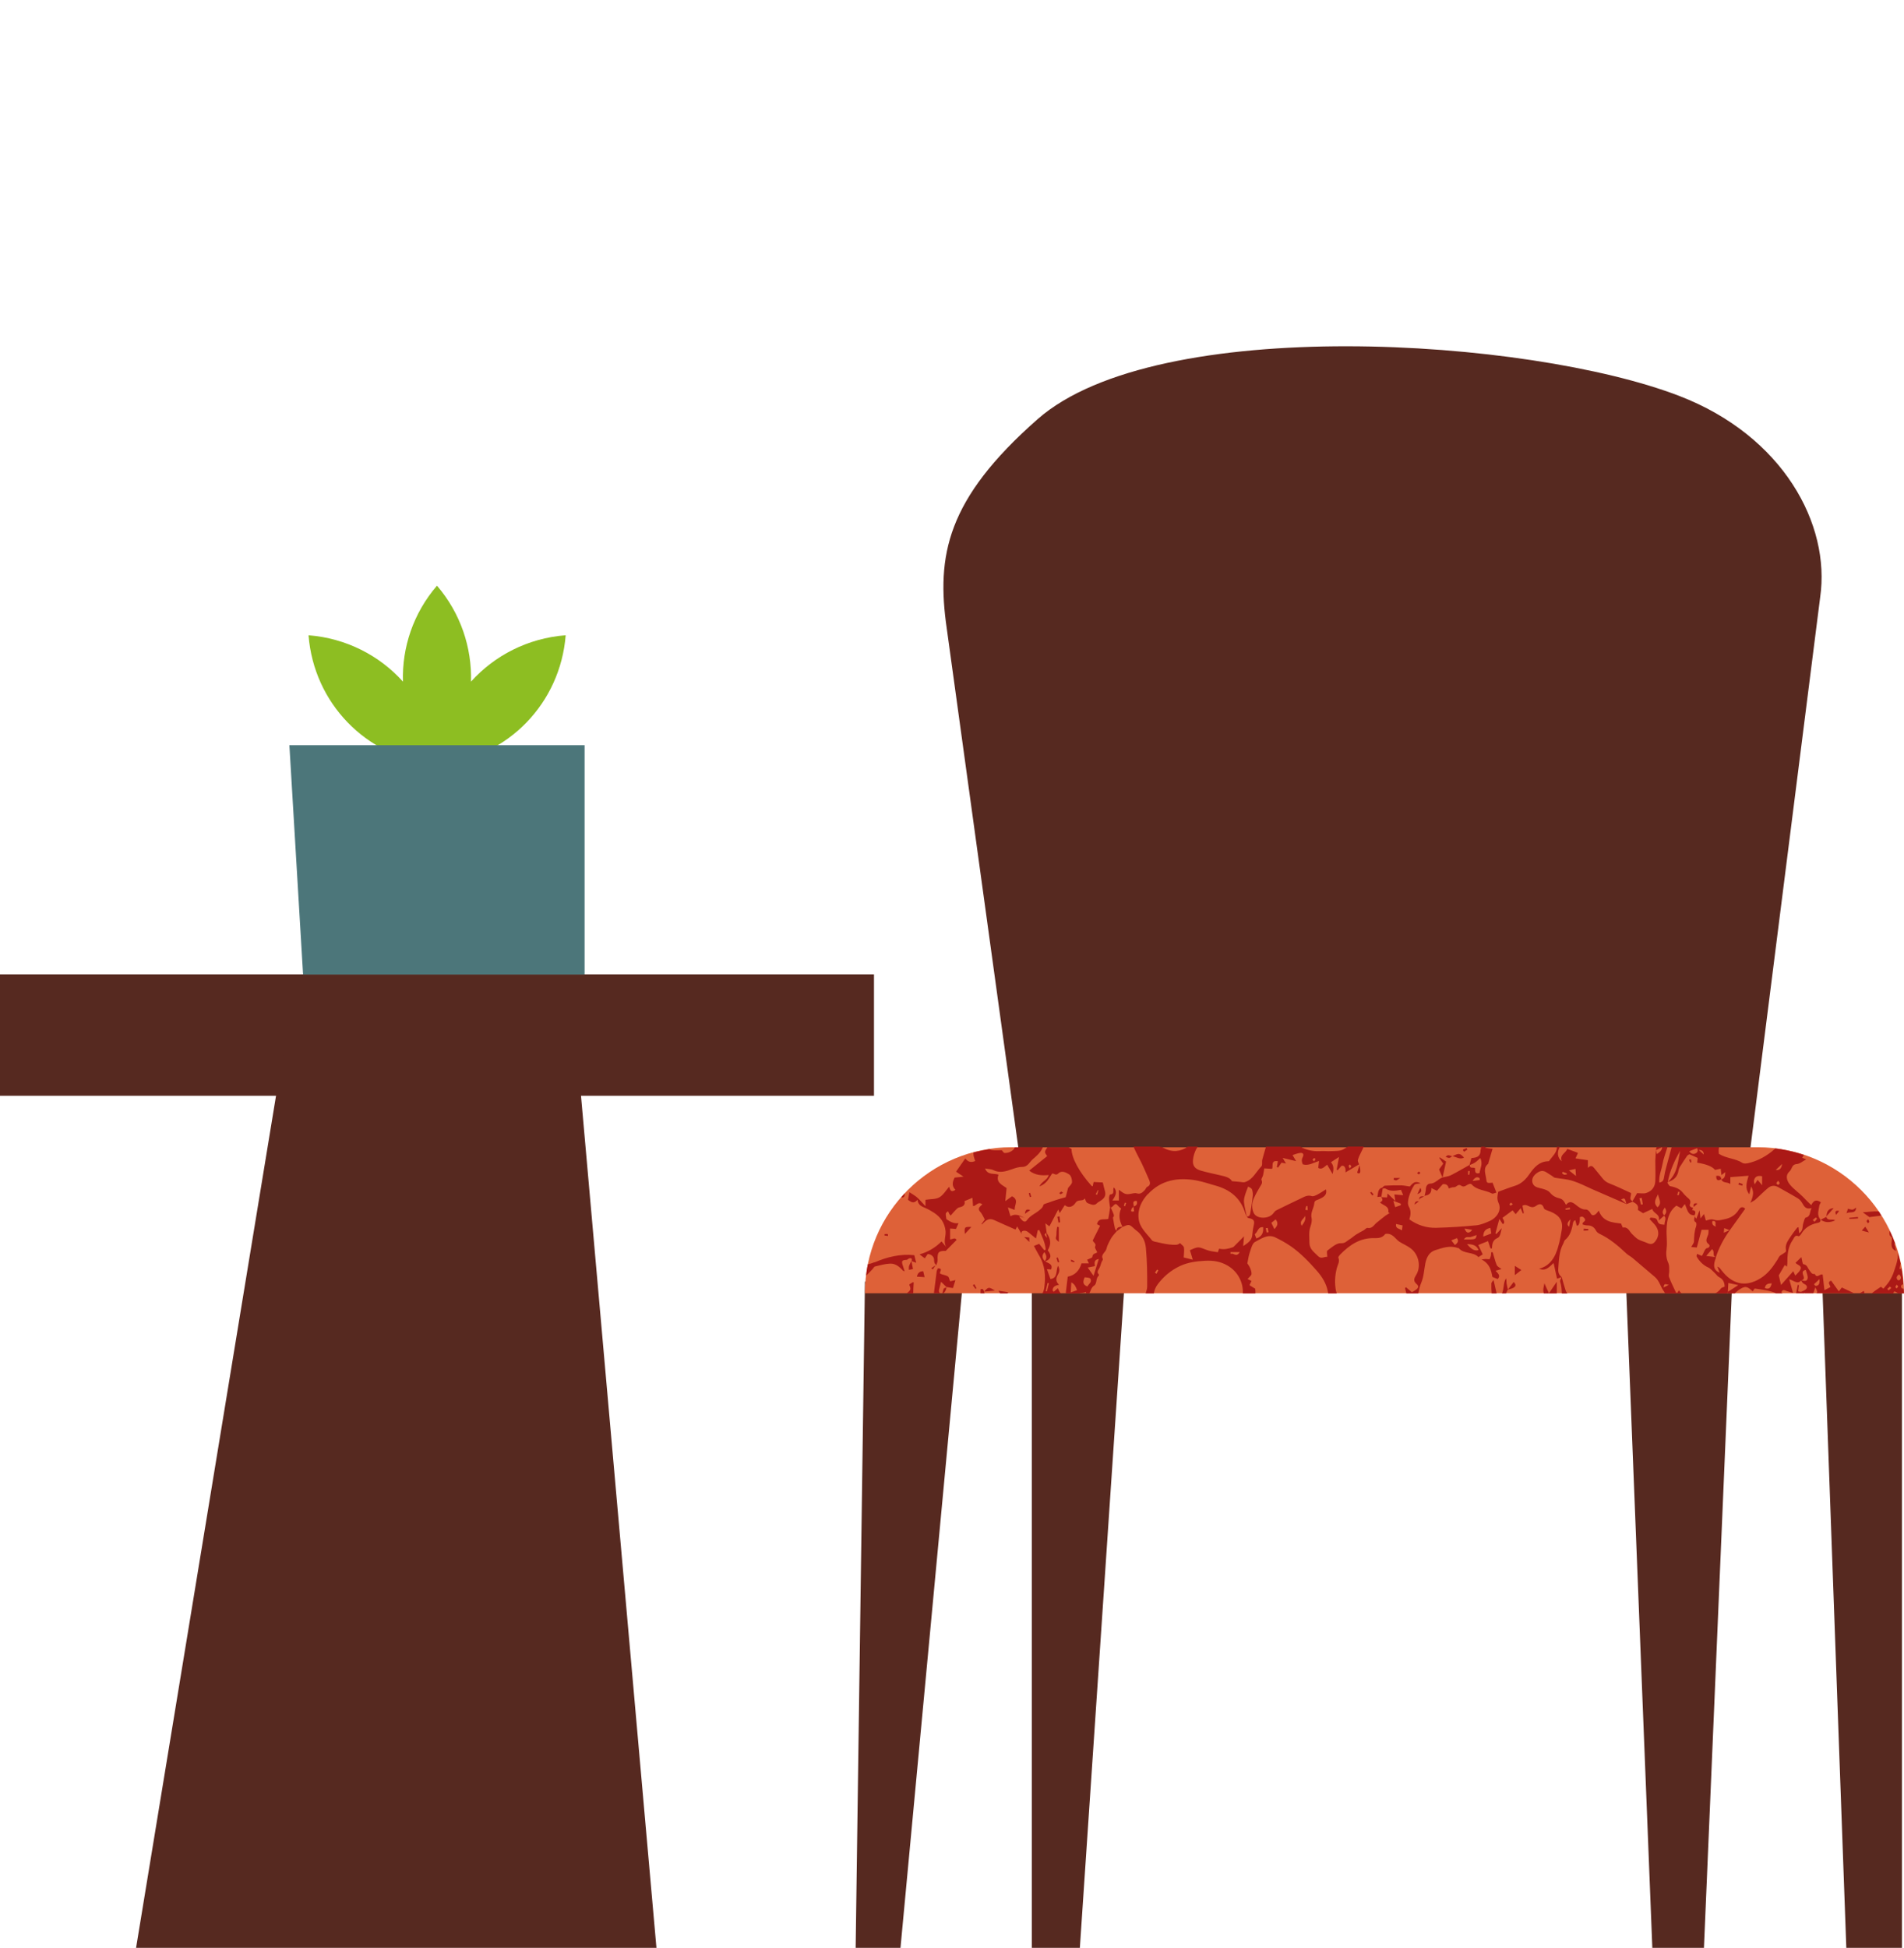 <?xml version="1.0" encoding="UTF-8"?>
<svg xmlns="http://www.w3.org/2000/svg" width="88" height="90" viewBox="0 0 88 90" fill="none">
  <g clip-path="url(#clip0_1324_116854)">
    <path d="M26.134 29.352C24.397 29.489 22.858 30.284 21.769 31.495C21.813 29.922 21.291 28.338 20.197 27.061C19.097 28.338 18.575 29.922 18.625 31.495C17.536 30.284 15.997 29.489 14.26 29.352C14.507 32.487 16.909 34.965 20.026 35.315C20.087 35.386 20.136 35.463 20.202 35.535C20.263 35.463 20.318 35.386 20.378 35.315C23.49 34.97 25.897 32.487 26.145 29.352H26.134Z" fill="#8DBE22"></path>
    <path d="M40.394 45.022H0V50.63H40.394V45.022Z" fill="#562920"></path>
    <path d="M30.34 90H6.289L13.287 47.407H26.568L30.34 90Z" fill="#562920"></path>
    <path d="M84.125 27.598L80.881 53.206H47.09L43.758 29.04C43.269 25.674 43.753 23.065 47.953 19.371C53.489 14.498 70.662 15.611 77.621 18.297C82.41 20.144 84.614 24.227 84.125 27.598Z" fill="#562920"></path>
    <path d="M41.619 90H39.547L39.976 59.218H44.505L41.619 90Z" fill="#562920"></path>
    <path d="M49.909 90H47.688V59.218H51.982L49.909 90Z" fill="#562920"></path>
    <path d="M78.754 90H76.368L75.147 59.218H80.062L78.754 90Z" fill="#562920"></path>
    <path d="M87.906 90H85.334L84.218 59.218H87.906V90Z" fill="#562920"></path>
    <path d="M46.743 53.008H81.233C84.971 53.008 88 56.034 88 59.755H39.976C39.976 56.028 43.01 53.008 46.743 53.008Z" fill="#DE6138"></path>
    <path d="M27.019 45.028H14.007L13.375 34.433H27.019V45.028Z" fill="#4C767A"></path>
    <path d="M48.194 53.008H46.908C46.908 53.008 46.897 53.019 46.897 53.03C46.842 53.162 46.627 53.288 46.424 53.271C46.386 53.271 46.353 53.2 46.303 53.145C46.182 53.145 46.012 53.167 45.852 53.14C45.808 53.134 45.764 53.118 45.72 53.101C45.468 53.14 45.226 53.189 44.984 53.255C44.984 53.293 44.995 53.332 44.995 53.37C45.006 53.463 45.044 53.551 45.072 53.644C44.868 53.732 44.736 53.682 44.615 53.523C44.456 53.754 44.324 53.94 44.187 54.137C44.291 54.203 44.379 54.269 44.533 54.367C44.363 54.384 44.247 54.4 44.121 54.411C44.027 54.598 43.972 54.789 44.159 54.976C43.939 55.124 43.912 54.965 43.868 54.833C43.719 55.003 43.599 55.217 43.417 55.321C43.247 55.42 43.005 55.398 42.774 55.436V55.732C42.626 55.579 42.521 55.447 42.4 55.338C42.296 55.245 42.164 55.173 42.032 55.086C42.015 55.179 41.993 55.299 41.966 55.436C42.098 55.529 42.224 55.645 42.406 55.436C42.433 55.683 42.598 55.743 42.768 55.815C42.906 55.875 43.032 55.946 43.159 56.028C43.472 56.231 43.664 56.5 43.703 56.883C43.725 57.124 43.587 57.371 43.73 57.612C43.659 57.53 43.593 57.448 43.516 57.36C43.23 57.649 42.891 57.848 42.499 57.958C42.593 58.029 42.664 58.084 42.741 58.139C42.796 58.056 42.84 57.996 42.873 57.947C43.005 57.93 43.164 58.051 43.17 58.188C43.17 58.292 43.181 58.38 43.269 58.445C43.263 58.456 43.258 58.462 43.252 58.473C43.263 58.467 43.269 58.462 43.28 58.456V58.445C43.296 58.374 43.34 58.297 43.335 58.226C43.318 57.853 43.379 57.788 43.709 57.799C43.884 57.623 44.038 57.464 44.209 57.294C44.148 57.152 44.011 57.267 43.912 57.267V56.763C43.978 56.763 44.071 56.774 44.181 56.785C44.214 56.713 44.247 56.631 44.302 56.516C44.071 56.544 43.912 56.445 43.741 56.33C43.73 56.253 43.708 56.16 43.714 56.072C43.714 56.034 43.78 56.001 43.818 55.968C43.84 56.012 43.857 56.05 43.879 56.094C43.89 56.111 43.906 56.127 43.939 56.165C44 56.099 44.049 56.028 44.11 55.968C44.181 55.902 44.247 55.803 44.335 55.787C44.528 55.749 44.621 55.661 44.577 55.497C44.714 55.442 44.819 55.398 44.945 55.343C44.951 55.464 44.962 55.595 44.973 55.727C45.121 55.727 45.198 55.491 45.402 55.645C45.314 55.743 45.149 55.825 45.303 55.99C45.391 56.083 45.44 56.209 45.517 56.346C45.473 56.401 45.418 56.483 45.363 56.56C45.363 56.56 45.374 56.571 45.38 56.576C45.424 56.532 45.473 56.489 45.517 56.445C45.649 56.324 45.786 56.297 45.951 56.374C46.27 56.522 46.594 56.659 46.935 56.812C46.957 56.774 46.985 56.724 47.012 56.664C47.089 56.796 47.161 56.916 47.232 57.042C47.183 56.949 47.216 56.883 47.309 56.867C47.364 56.856 47.441 56.872 47.485 56.905C47.617 56.998 47.732 57.108 47.881 57.223C47.914 57.07 47.936 56.96 47.963 56.845L48.035 56.834C48.156 57.13 48.31 57.41 48.332 57.738C48.31 57.749 48.288 57.755 48.266 57.766C48.183 57.667 48.106 57.563 48.029 57.47C47.958 57.497 47.875 57.535 47.787 57.568C47.864 57.706 47.93 57.848 48.013 57.985C48.304 58.456 48.337 58.966 48.266 59.492C48.249 59.613 48.216 59.701 48.172 59.772H49.046C48.991 59.739 48.953 59.662 48.892 59.52C48.826 59.575 48.766 59.629 48.706 59.684C48.678 59.657 48.651 59.646 48.651 59.629C48.651 59.459 48.76 59.399 48.947 59.361C48.771 59.202 48.81 59.037 48.898 58.889C48.969 58.758 48.991 58.643 48.898 58.484C48.793 58.714 48.898 59.054 48.551 59.098C48.491 58.933 48.442 58.802 48.387 58.643C48.458 58.643 48.513 58.654 48.579 58.654C48.678 58.391 48.442 58.374 48.31 58.281C48.579 58.182 48.623 58.012 48.425 57.771C48.59 57.497 48.574 57.256 48.376 56.971C48.359 56.845 48.343 56.719 48.315 56.522C48.425 56.604 48.469 56.637 48.502 56.664C48.634 56.412 48.766 56.165 48.909 55.886C48.931 55.935 48.947 55.973 48.98 56.05C49.063 55.924 49.129 55.809 49.211 55.683C49.409 55.847 49.602 55.743 49.711 55.573C49.832 55.387 50.041 55.535 50.14 55.37C50.212 55.579 50.212 55.573 50.399 55.639C50.514 55.683 50.613 55.688 50.706 55.59C50.756 55.535 50.838 55.508 50.899 55.458C51.086 55.327 51.124 55.201 51.053 54.976C51.02 54.872 51.003 54.762 50.97 54.636C50.838 54.631 50.696 54.62 50.547 54.614C50.531 54.685 50.514 54.746 50.503 54.812C50.481 54.8 50.454 54.8 50.443 54.784C49.887 54.165 49.525 53.507 49.525 53.09C49.47 53.057 49.42 53.03 49.393 53.014H48.398C48.398 53.014 48.398 53.019 48.398 53.025C48.271 53.227 48.266 53.222 48.398 53.419C48.134 53.633 47.87 53.847 47.568 54.088C47.842 54.302 48.139 54.324 48.469 54.291C48.42 54.521 48.161 54.57 48.04 54.817C48.376 54.696 48.475 54.45 48.623 54.23C48.706 54.187 48.788 54.346 48.914 54.219C49.063 54.066 49.272 54.17 49.415 54.263C49.503 54.318 49.552 54.494 49.547 54.614C49.547 54.707 49.431 54.8 49.365 54.888C49.327 55.047 49.283 55.212 49.255 55.316C49.063 55.37 48.942 55.403 48.821 55.442C48.7 55.48 48.579 55.524 48.458 55.568C48.376 55.601 48.238 55.623 48.227 55.672C48.2 55.782 48.139 55.831 48.057 55.902C47.864 56.072 47.611 56.16 47.458 56.385C47.375 56.505 47.238 56.439 47.1 56.193C47.21 56.226 47.287 56.248 47.364 56.275C47.15 56.176 46.935 56.045 46.705 56.198C46.666 56.072 46.627 55.952 46.584 55.787C46.705 55.831 46.787 55.864 46.897 55.902C46.875 55.683 47.111 55.442 46.776 55.272C46.688 55.332 46.6 55.398 46.463 55.497C46.485 55.266 46.507 55.075 46.523 54.894C46.298 54.735 46.017 54.631 46.149 54.274C45.929 54.198 45.654 54.313 45.528 53.989C45.676 54.017 45.808 54.011 45.913 54.066C46.21 54.209 46.479 54.126 46.759 54.028C46.913 53.973 47.084 53.913 47.243 53.918C47.496 53.918 47.578 53.704 47.716 53.578C47.897 53.419 48.095 53.255 48.194 53.019V53.008ZM48.409 59.284C48.409 59.284 48.436 59.284 48.48 59.284C48.447 59.421 48.42 59.542 48.387 59.668C48.37 59.668 48.348 59.662 48.332 59.657C48.359 59.531 48.387 59.41 48.414 59.289L48.409 59.284ZM50.739 54.992C50.739 54.992 50.756 54.992 50.767 54.998C50.745 55.064 50.728 55.129 50.706 55.201C50.684 55.195 50.663 55.19 50.641 55.184C50.673 55.118 50.706 55.058 50.739 54.992ZM48.288 58.27C48.189 58.155 48.123 58.034 48.271 57.853C48.376 58.007 48.398 58.133 48.288 58.27ZM48.354 56.965C48.365 57.031 48.376 57.097 48.392 57.196C48.26 57.042 48.255 57.037 48.354 56.965Z" fill="#AB1916"></path>
    <path d="M43.11 58.654C43.154 58.588 43.198 58.522 43.242 58.462C43.176 58.506 43.11 58.55 43.044 58.593C43.066 58.615 43.088 58.637 43.11 58.654Z" fill="#AB1916"></path>
    <path d="M40.422 58.319C40.312 58.363 40.207 58.396 40.108 58.418C40.075 58.588 40.048 58.763 40.031 58.939C40.136 58.846 40.235 58.736 40.334 58.632C40.372 58.593 40.4 58.522 40.444 58.517C40.674 58.462 40.9 58.396 41.136 58.385C41.389 58.374 41.581 58.533 41.741 58.719C41.746 58.725 41.763 58.719 41.812 58.736C41.774 58.615 41.735 58.517 41.708 58.418C41.664 58.254 41.702 58.221 41.906 58.21C41.944 58.21 41.977 58.155 42.021 58.144C42.142 58.106 42.159 58.171 42.137 58.27C42.197 58.292 42.258 58.314 42.346 58.347C42.313 58.215 42.285 58.111 42.258 57.996C41.609 57.925 41.004 58.078 40.427 58.325L40.422 58.319Z" fill="#AB1916"></path>
    <path d="M79.557 54.488C79.557 54.488 79.557 54.488 79.557 54.494C79.557 54.494 79.562 54.494 79.567 54.494C79.567 54.494 79.562 54.494 79.557 54.494V54.488Z" fill="#AB1916"></path>
    <path d="M47.37 56.083C47.469 56.017 47.524 55.979 47.617 55.913C47.453 55.853 47.392 55.886 47.37 56.083Z" fill="#AB1916"></path>
    <path d="M80.546 54.713C80.491 54.691 80.431 54.669 80.376 54.647C80.365 54.675 80.354 54.707 80.343 54.735C80.403 54.751 80.464 54.768 80.524 54.784C80.53 54.762 80.541 54.74 80.546 54.718V54.713Z" fill="#AB1916"></path>
    <path d="M78.171 53.699C78.165 53.655 78.16 53.611 78.154 53.567C78.127 53.573 78.099 53.578 78.066 53.584C78.083 53.628 78.105 53.671 78.121 53.715C78.138 53.715 78.154 53.704 78.171 53.699Z" fill="#AB1916"></path>
    <path d="M79.32 54.335C79.32 54.548 79.403 54.57 79.557 54.488C79.54 54.362 79.474 54.302 79.32 54.335Z" fill="#AB1916"></path>
    <path d="M42.01 58.67C42.071 58.659 42.131 58.654 42.197 58.637C42.17 58.5 42.148 58.385 42.126 58.27C42.087 58.341 42.043 58.413 42.016 58.489C41.999 58.544 42.01 58.61 42.005 58.665L42.01 58.67Z" fill="#AB1916"></path>
    <path d="M41.652 55.321C41.773 55.349 41.812 55.299 41.823 55.135C41.768 55.195 41.707 55.255 41.652 55.321Z" fill="#AB1916"></path>
    <path d="M49.135 55.113C49.085 55.08 49.058 55.047 49.047 55.058C49.014 55.075 48.986 55.102 48.959 55.129C48.981 55.146 49.003 55.184 49.014 55.179C49.047 55.173 49.08 55.146 49.135 55.113Z" fill="#AB1916"></path>
    <path d="M78.281 55.765C78.342 55.71 78.402 55.661 78.457 55.612C78.287 55.568 78.254 55.645 78.281 55.765Z" fill="#AB1916"></path>
    <path d="M47.606 55.113L47.551 55.129C47.562 55.19 47.578 55.25 47.595 55.31C47.617 55.305 47.639 55.299 47.661 55.294C47.644 55.233 47.628 55.173 47.606 55.113Z" fill="#AB1916"></path>
    <path d="M73.201 56.768C73.201 56.801 73.196 56.828 73.19 56.861C73.262 56.861 73.333 56.856 73.41 56.85C73.41 56.828 73.41 56.807 73.41 56.785L73.201 56.768Z" fill="#AB1916"></path>
    <path d="M45.033 59.339C45.033 59.339 44.984 59.366 44.962 59.383C45.006 59.438 45.044 59.498 45.088 59.553C45.105 59.542 45.116 59.536 45.132 59.525C45.099 59.459 45.066 59.399 45.033 59.333V59.339Z" fill="#AB1916"></path>
    <path d="M45.319 59.58V59.755H45.506C45.506 59.755 45.49 59.706 45.479 59.679C45.457 59.602 45.435 59.514 45.319 59.575V59.58Z" fill="#AB1916"></path>
    <path d="M46.594 59.706C46.452 59.684 46.325 59.662 46.16 59.64C46.171 59.69 46.199 59.728 46.232 59.761H46.572C46.572 59.761 46.583 59.728 46.594 59.712V59.706Z" fill="#AB1916"></path>
    <path d="M43.56 59.761H43.599C43.681 59.69 43.731 59.602 43.742 59.487C43.698 59.503 43.637 59.509 43.621 59.542C43.588 59.613 43.577 59.69 43.555 59.761H43.56Z" fill="#AB1916"></path>
    <path d="M47.337 57.157C47.414 57.234 47.496 57.305 47.573 57.382V57.179C47.491 57.174 47.414 57.163 47.337 57.157Z" fill="#AB1916"></path>
    <path d="M42.383 58.988C42.51 58.999 42.609 59.005 42.735 59.01C42.708 58.895 42.691 58.818 42.669 58.736C42.515 58.741 42.416 58.802 42.378 58.988H42.383Z" fill="#AB1916"></path>
    <path d="M43.395 58.604C43.395 58.604 43.373 58.604 43.346 58.604C43.329 58.648 43.296 58.697 43.291 58.747C43.246 59.081 43.208 59.416 43.164 59.755H43.444C43.406 59.717 43.379 59.668 43.4 59.591C43.428 59.481 43.455 59.366 43.494 59.224C43.582 59.311 43.664 59.388 43.741 59.465C43.741 59.465 43.741 59.47 43.741 59.476C43.741 59.476 43.747 59.476 43.752 59.476L43.741 59.465C43.835 59.481 43.934 59.498 44.044 59.514C44.077 59.399 44.115 59.284 44.159 59.147C44.049 59.169 43.983 59.185 43.912 59.202C43.873 59.114 43.862 59.01 43.813 58.977C43.714 58.917 43.593 58.906 43.483 58.862C43.351 58.813 43.609 58.632 43.4 58.604H43.395Z" fill="#AB1916"></path>
    <path d="M44.594 57.015C44.687 56.911 44.781 56.812 44.896 56.691C44.577 56.681 44.566 56.691 44.594 57.015Z" fill="#AB1916"></path>
    <path d="M84.823 56.385C84.68 56.297 84.471 56.439 84.411 56.226C84.323 56.269 84.24 56.313 84.152 56.357C84.367 56.505 84.581 56.494 84.823 56.385Z" fill="#AB1916"></path>
    <path d="M48.969 56.198C48.936 56.204 48.903 56.215 48.87 56.22C48.887 56.308 48.903 56.401 48.92 56.489C48.947 56.483 48.975 56.478 49.002 56.472C48.991 56.379 48.98 56.286 48.969 56.198Z" fill="#AB1916"></path>
    <path d="M84.416 56.198C84.526 56.072 84.641 55.946 84.751 55.82C84.487 55.837 84.427 56.001 84.416 56.198Z" fill="#AB1916"></path>
    <path d="M48.931 56.697C48.931 56.697 48.882 56.691 48.86 56.686C48.849 56.757 48.838 56.828 48.832 56.905C48.827 56.987 48.832 57.075 48.81 57.152C48.777 57.267 48.843 57.294 48.937 57.382V56.703L48.931 56.697Z" fill="#AB1916"></path>
    <path d="M48.958 58.314C48.936 58.243 48.914 58.171 48.892 58.1C48.87 58.106 48.848 58.117 48.826 58.122C48.848 58.193 48.87 58.264 48.892 58.33C48.914 58.325 48.931 58.319 48.953 58.308L48.958 58.314Z" fill="#AB1916"></path>
    <path d="M62.724 54.181C62.79 54.236 62.861 54.236 62.872 54.126C62.878 54.033 62.85 53.934 62.834 53.836C62.801 53.951 62.762 54.06 62.724 54.181Z" fill="#AB1916"></path>
    <path d="M84.404 56.215C84.404 56.215 84.404 56.22 84.404 56.225L84.394 56.215H84.404Z" fill="#AB1916"></path>
    <path d="M84.405 56.214L84.416 56.225C84.416 56.22 84.416 56.209 84.416 56.204C84.416 56.204 84.411 56.214 84.405 56.214Z" fill="#AB1916"></path>
    <path d="M45.484 59.679C45.638 59.662 45.798 59.646 45.979 59.629C45.693 59.454 45.693 59.454 45.484 59.679Z" fill="#AB1916"></path>
    <path d="M65.576 55.508C65.571 55.343 65.736 55.349 65.818 55.272C65.609 55.272 65.598 55.288 65.576 55.508Z" fill="#AB1916"></path>
    <path d="M68.43 53.129C68.43 53.408 68.304 53.491 68.007 53.507C67.979 53.617 67.946 53.721 67.919 53.825C67.627 53.989 67.342 54.159 67.045 54.307C66.929 54.362 66.792 54.373 66.665 54.406C66.462 54.477 66.336 54.691 66.083 54.691C65.995 54.691 65.901 54.801 65.901 54.938C65.901 55.042 65.863 55.146 65.841 55.25C66.039 55.223 66.176 55.135 66.154 54.894C66.253 54.943 66.33 54.981 66.412 55.02C66.511 54.91 66.599 54.806 66.682 54.713C66.836 54.696 66.929 54.757 66.957 54.91C67.039 54.888 67.116 54.85 67.193 54.855C67.32 54.866 67.385 54.675 67.534 54.784C67.682 54.894 67.792 54.729 67.919 54.702C67.946 54.696 67.996 54.702 68.012 54.718C68.26 55.003 68.65 54.981 68.958 55.146C68.996 55.168 69.073 55.124 69.161 55.102C69.095 54.932 69.04 54.784 68.985 54.647C68.716 54.669 68.716 54.669 68.688 54.461C68.661 54.225 68.534 53.978 68.776 53.776C68.793 53.765 68.793 53.732 68.798 53.71C68.859 53.496 68.919 53.288 68.985 53.074C68.98 53.074 68.947 53.08 68.914 53.074C68.809 53.052 68.677 53.058 68.617 52.997C68.617 52.997 68.617 52.992 68.617 52.986H68.457C68.457 53.025 68.441 53.063 68.441 53.107L68.43 53.129ZM67.908 54.28C67.908 54.28 67.869 54.28 67.853 54.28V54.11C67.853 54.11 67.902 54.11 67.93 54.11C67.924 54.165 67.913 54.225 67.908 54.28ZM68.056 54.565C68.144 54.444 68.232 54.34 68.381 54.428C68.381 54.461 68.391 54.494 68.397 54.521C68.282 54.538 68.172 54.548 68.056 54.565ZM68.381 54.203C68.15 54.263 68.183 54.099 68.172 53.973C68.095 53.918 67.924 54.017 67.93 53.83C68.018 53.792 68.111 53.759 68.188 53.704C68.265 53.655 68.331 53.578 68.419 53.507C68.546 53.776 68.413 53.978 68.381 54.203Z" fill="#AB1916"></path>
    <path d="M65.494 54.209C65.494 54.209 65.549 54.242 65.582 54.263C65.604 54.236 65.626 54.214 65.648 54.192C65.626 54.17 65.593 54.132 65.582 54.137C65.549 54.148 65.522 54.181 65.494 54.209Z" fill="#AB1916"></path>
    <path d="M66.836 53.671C66.743 53.611 66.644 53.54 66.539 53.474C66.534 53.485 66.528 53.491 66.523 53.502C66.583 53.589 66.644 53.682 66.704 53.765C66.622 53.874 66.556 53.967 66.512 54.033C66.572 54.176 66.622 54.291 66.671 54.411C66.726 54.17 66.776 53.929 66.836 53.671Z" fill="#AB1916"></path>
    <path d="M64.527 54.538C64.571 54.532 64.603 54.494 64.713 54.428H64.422C64.422 54.428 64.417 54.477 64.411 54.505C64.45 54.516 64.494 54.543 64.527 54.538Z" fill="#AB1916"></path>
    <path d="M67.665 53.485C67.473 53.277 67.413 53.271 67.138 53.425C67.308 53.452 67.473 53.595 67.665 53.485Z" fill="#AB1916"></path>
    <path d="M66.819 53.458C66.99 53.518 66.995 53.518 67.116 53.425C67.017 53.403 66.913 53.315 66.819 53.458Z" fill="#AB1916"></path>
    <path d="M67.127 53.43L67.121 53.419C67.121 53.419 67.121 53.419 67.116 53.419C67.116 53.419 67.127 53.419 67.132 53.419L67.127 53.43Z" fill="#AB1916"></path>
    <path d="M63.433 55.239C63.433 55.239 63.466 55.206 63.482 55.184C63.449 55.146 63.416 55.108 63.378 55.069C63.361 55.08 63.345 55.096 63.328 55.108C63.361 55.151 63.394 55.195 63.427 55.239H63.433Z" fill="#AB1916"></path>
    <path d="M49.656 58.27C49.607 58.248 49.557 58.226 49.502 58.199C49.502 58.248 49.497 58.287 49.502 58.287C49.552 58.303 49.601 58.314 49.651 58.325C49.651 58.309 49.651 58.287 49.656 58.27Z" fill="#AB1916"></path>
    <path d="M40.878 57.086C40.933 57.092 40.988 57.103 41.043 57.108C41.043 57.081 41.043 57.026 41.026 57.02C40.982 57.009 40.933 57.02 40.883 57.02C40.883 57.042 40.883 57.064 40.883 57.086H40.878Z" fill="#AB1916"></path>
    <path d="M67.137 53.425C67.137 53.425 67.126 53.425 67.121 53.425V53.435H67.137V53.425Z" fill="#AB1916"></path>
    <path d="M49.278 59.75C49.278 59.75 49.256 59.75 49.239 59.761H49.871C49.97 59.728 50.091 59.745 50.185 59.69C50.19 59.717 50.196 59.739 50.207 59.761H50.344C50.416 59.646 50.427 59.492 50.564 59.405C50.712 59.312 50.636 59.07 50.773 58.95C50.789 58.939 50.8 58.895 50.789 58.889C50.702 58.802 50.724 58.73 50.789 58.632C50.85 58.539 50.872 58.423 50.91 58.319C50.932 58.27 50.987 58.199 50.971 58.171C50.861 57.958 51.097 57.87 51.136 57.706C51.174 57.536 51.268 57.371 51.356 57.212C51.422 57.097 51.521 56.998 51.609 56.894C51.697 56.828 51.785 56.757 51.878 56.691C52.18 56.56 52.191 56.56 52.411 56.763C52.483 56.834 52.571 56.889 52.642 56.96C52.829 57.157 52.933 57.366 52.961 57.662C53.016 58.259 53.027 58.856 53.021 59.449C53.021 59.553 52.983 59.657 52.95 59.761H53.329C53.351 59.618 53.406 59.476 53.505 59.344C53.785 58.972 54.121 58.692 54.539 58.495C54.907 58.325 55.286 58.276 55.688 58.254C56.067 58.232 56.413 58.286 56.732 58.473C57.216 58.752 57.469 59.262 57.441 59.761H58.024C58.024 59.69 58.024 59.607 58.013 59.542C57.936 59.498 57.853 59.443 57.749 59.383C57.776 59.322 57.804 59.268 57.843 59.185L57.661 59.098C57.743 58.999 57.831 58.939 57.843 58.873C57.853 58.78 57.815 58.676 57.776 58.583C57.743 58.5 57.683 58.429 57.65 58.374C57.688 58.188 57.711 58.007 57.771 57.843C57.826 57.678 57.881 57.448 58.007 57.382C58.288 57.24 58.579 57.009 58.931 57.168C59.184 57.289 59.431 57.426 59.662 57.585C60.118 57.903 60.503 58.308 60.866 58.719C61.108 58.994 61.306 59.312 61.372 59.684C61.372 59.712 61.383 59.733 61.388 59.761H61.784C61.773 59.722 61.757 59.684 61.745 59.64C61.679 59.289 61.696 58.944 61.784 58.599C61.822 58.44 61.938 58.292 61.855 58.111C61.844 58.084 61.894 58.013 61.932 57.974C62.372 57.525 62.861 57.185 63.532 57.207C63.703 57.212 63.889 57.196 64.016 57.026C64.043 56.993 64.159 57.004 64.219 57.02C64.417 57.075 64.516 57.261 64.675 57.371C64.846 57.481 65.038 57.557 65.198 57.678C65.566 57.952 65.687 58.5 65.467 58.884C65.368 59.054 65.286 59.169 65.484 59.339C65.616 59.454 65.544 59.558 65.253 59.706L64.983 59.476C64.983 59.476 64.95 59.503 64.939 59.514C64.945 59.542 64.95 59.569 64.956 59.596C64.972 59.662 64.989 59.717 65 59.761H65.555C65.583 59.591 65.621 59.427 65.692 59.257C65.808 58.983 65.819 58.659 65.879 58.363C65.934 58.095 66.055 57.853 66.33 57.766C66.671 57.656 67.017 57.53 67.386 57.667C67.397 57.667 67.413 57.662 67.419 57.667C67.66 57.958 68.084 57.821 68.331 58.084C68.403 58.04 68.463 58.002 68.529 57.958C68.463 57.821 68.403 57.684 68.326 57.525C68.48 57.464 68.617 57.404 68.776 57.344C68.82 57.475 68.853 57.574 68.886 57.678C68.908 57.678 68.93 57.684 68.952 57.689C68.969 57.481 68.98 57.294 69.222 57.196C69.337 57.146 69.37 56.916 69.409 56.746C69.326 56.834 69.244 56.927 69.161 57.015C69.145 57.004 69.134 56.998 69.117 56.987C69.172 56.79 69.222 56.587 69.299 56.319C69.376 56.445 69.414 56.5 69.453 56.56C69.546 56.527 69.546 56.439 69.442 56.27C69.59 56.16 69.744 56.045 69.909 55.924C69.953 55.979 69.997 56.028 70.052 56.1C70.123 56.017 70.189 55.935 70.283 55.825C70.327 55.93 70.354 56.001 70.382 56.067C70.398 56.061 70.415 56.056 70.431 56.05C70.409 55.941 70.387 55.837 70.365 55.71C70.459 55.656 70.541 55.672 70.64 55.721C70.75 55.776 70.865 55.815 71.003 55.71C71.118 55.623 71.283 55.579 71.355 55.82C71.377 55.897 71.536 55.935 71.641 55.974C72.08 56.149 72.256 56.407 72.179 56.845C72.119 57.212 72.047 57.585 71.904 57.925C71.767 58.237 71.542 58.522 71.135 58.621C71.443 58.747 71.597 58.544 71.805 58.358C71.86 58.61 71.91 58.829 71.965 59.081C72.047 59.054 72.113 59.032 72.174 59.01C72.146 59.081 72.091 59.163 72.108 59.218C72.168 59.399 72.179 59.586 72.185 59.766H72.443C72.41 59.728 72.383 59.684 72.366 59.64C72.295 59.432 72.24 59.218 72.179 59.005C72.053 58.911 72.009 58.791 72.02 58.626C72.053 58.226 72.053 57.821 72.256 57.453C72.284 57.404 72.289 57.333 72.328 57.3C72.586 57.086 72.652 56.79 72.707 56.483C72.713 56.456 72.74 56.428 72.757 56.401C72.757 56.395 72.778 56.395 72.811 56.385C72.834 56.467 72.85 56.544 72.872 56.626C72.965 56.664 73.031 56.483 73.015 56.242C73.108 56.193 73.174 56.209 73.24 56.302C73.334 56.445 73.114 56.439 73.147 56.576C73.213 56.593 73.295 56.626 73.378 56.62C73.57 56.62 73.686 56.708 73.773 56.872C73.801 56.927 73.867 56.977 73.922 57.004C74.4 57.229 74.79 57.563 75.17 57.919C75.252 57.996 75.357 58.045 75.445 58.117C75.791 58.407 76.132 58.703 76.478 58.994C76.698 59.174 76.748 59.465 76.912 59.679C76.929 59.701 76.94 59.728 76.945 59.761H77.721C77.677 59.722 77.633 59.679 77.6 59.618C77.572 59.662 77.55 59.695 77.523 59.733C77.501 59.733 77.468 59.733 77.462 59.722C77.352 59.487 77.231 59.251 77.143 59.01C77.11 58.928 77.154 58.818 77.149 58.719C77.149 58.599 77.154 58.467 77.11 58.363C77.006 58.139 76.995 57.925 77.028 57.678C77.066 57.382 77.011 57.075 77.028 56.774C77.044 56.374 77.116 55.984 77.479 55.705C77.556 55.749 77.633 55.787 77.715 55.831C77.759 55.771 77.803 55.716 77.869 55.634C77.99 55.864 77.99 56.165 78.32 56.149C78.358 56.253 78.221 56.385 78.38 56.478C78.413 56.494 78.413 56.609 78.391 56.67C78.309 56.894 78.303 57.124 78.292 57.36C78.292 57.437 78.221 57.514 78.166 57.618C78.259 57.629 78.331 57.634 78.424 57.64C78.501 57.366 78.567 57.108 78.644 56.823H78.968C78.963 56.911 78.968 56.987 78.946 57.053C78.891 57.207 78.781 57.355 78.985 57.497C79.018 57.519 79.051 57.645 78.886 57.673C78.798 57.689 78.749 57.886 78.66 58.029C78.617 58.013 78.529 57.974 78.435 57.936C78.43 57.98 78.402 58.034 78.419 58.062C78.545 58.281 78.716 58.456 78.957 58.566C79.073 58.621 79.161 58.736 79.26 58.824C79.326 58.884 79.375 58.972 79.447 59.005C79.634 59.098 79.705 59.24 79.71 59.449C79.65 59.476 79.573 59.487 79.54 59.531C79.463 59.64 79.375 59.706 79.276 59.761H79.815C79.815 59.761 79.837 59.733 79.843 59.717C79.848 59.733 79.853 59.745 79.859 59.761H80.183C80.216 59.722 80.249 59.684 80.299 59.651C80.315 59.64 80.332 59.624 80.354 59.607C80.656 59.405 80.739 59.416 81.008 59.668C81.046 59.613 81.079 59.558 81.096 59.536C81.437 59.586 81.783 59.618 82.08 59.755H82.388C82.388 59.755 82.349 59.728 82.333 59.717C82.388 59.547 82.481 59.618 82.575 59.651C82.663 59.684 82.756 59.706 82.871 59.739C82.805 59.509 82.756 59.333 82.695 59.109C82.915 59.163 83.075 59.361 83.245 59.163C83.284 59.218 83.311 59.289 83.366 59.312C83.476 59.361 83.553 59.432 83.493 59.536C83.449 59.607 83.344 59.646 83.256 59.684C83.223 59.701 83.168 59.673 83.108 59.668C83.119 59.564 83.135 59.47 83.146 59.377C83.13 59.377 83.108 59.372 83.091 59.366C83.069 59.487 83.042 59.618 83.014 59.75H83.399C83.399 59.75 83.399 59.745 83.399 59.739C83.41 59.739 83.416 59.745 83.427 59.75H83.811C83.839 59.662 83.866 59.586 83.899 59.481C83.993 59.651 84.015 59.706 83.954 59.75H85.686C85.488 59.657 85.307 59.569 85.125 59.487C85.081 59.542 85.043 59.596 84.988 59.668C84.856 59.487 84.746 59.328 84.631 59.169C84.433 59.246 84.587 59.366 84.598 59.47C84.515 59.514 84.438 59.553 84.323 59.613C84.295 59.372 84.268 59.125 84.24 58.889C84.103 58.846 83.976 59.092 83.877 58.862C83.729 58.889 83.696 58.774 83.619 58.681C83.548 58.593 83.526 58.434 83.35 58.413C83.306 58.413 83.289 58.199 83.256 58.084C83.168 58.171 83.086 58.254 82.987 58.347C83.058 58.456 83.3 58.462 83.212 58.659C83.168 58.758 83.069 58.835 82.976 58.939C82.932 58.84 82.904 58.78 82.882 58.736C82.707 58.933 82.536 59.125 82.316 59.372C82.272 59.169 82.239 59.037 82.212 58.928C82.311 58.758 82.399 58.604 82.492 58.446C82.52 58.467 82.547 58.495 82.586 58.528C82.591 58.478 82.608 58.434 82.608 58.391C82.608 58.002 82.624 57.623 82.86 57.289C82.932 57.19 82.948 57.042 83.13 57.119C83.152 57.13 83.218 57.064 83.245 57.02C83.41 56.735 83.658 56.582 83.971 56.511C84.048 56.494 84.163 56.483 84.136 56.346C83.96 56.143 84.059 55.924 84.086 55.71C84.092 55.661 84.13 55.612 84.158 55.551C83.976 55.431 83.839 55.425 83.713 55.683C83.564 55.541 83.438 55.414 83.317 55.288C83.13 55.096 82.904 54.949 82.728 54.735C82.558 54.526 82.52 54.285 82.712 54.121C82.828 54.017 82.805 53.803 83.036 53.786C83.19 53.776 83.333 53.644 83.482 53.567C83.438 53.551 83.377 53.529 83.295 53.496C83.322 53.447 83.344 53.403 83.377 53.364C83.311 53.343 83.245 53.321 83.179 53.299C83.174 53.304 83.168 53.31 83.157 53.315C83.157 53.304 83.157 53.299 83.157 53.293C82.8 53.189 82.432 53.112 82.052 53.063C81.975 53.123 81.909 53.195 81.832 53.249C81.519 53.485 81.178 53.655 80.799 53.743C80.716 53.759 80.601 53.776 80.535 53.732C80.205 53.518 79.793 53.534 79.441 53.31C79.441 53.249 79.425 53.156 79.441 53.074C79.447 53.052 79.441 53.03 79.447 53.008H77.259C77.176 53.321 77.088 53.639 77.006 53.951C76.967 54.093 76.934 54.236 76.912 54.379C76.89 54.494 76.885 54.603 76.692 54.642C76.659 54.34 76.786 54.072 76.835 53.803C76.879 53.545 76.978 53.293 77.066 53.003H76.825C76.802 53.189 76.692 53.238 76.577 53.326C76.561 53.249 76.55 53.195 76.539 53.14C76.621 53.101 76.698 53.063 76.819 53.003H76.566C76.566 53.003 76.544 53.096 76.533 53.14C76.533 53.14 76.533 53.14 76.539 53.14C76.528 53.304 76.511 53.463 76.506 53.628C76.506 53.94 76.522 54.258 76.506 54.57C76.495 54.844 76.341 55.042 76.077 55.124C75.95 55.162 75.796 55.129 75.665 55.129C75.593 55.261 75.522 55.382 75.45 55.502C75.269 55.409 75.401 55.255 75.384 55.124C75.054 54.976 74.725 54.812 74.384 54.68C74.235 54.625 74.136 54.537 74.048 54.422C73.927 54.274 73.806 54.126 73.686 53.978C73.614 53.885 73.532 53.814 73.389 53.962V53.606C73.213 53.578 73.031 53.556 72.817 53.523C72.866 53.419 72.894 53.353 72.927 53.282C72.927 53.282 72.916 53.26 72.899 53.255C72.751 53.2 72.608 53.145 72.438 53.085C72.361 53.288 72.069 53.353 72.185 53.655C71.976 53.496 71.954 53.238 72.091 52.992H71.959C71.959 53.271 71.734 53.436 71.597 53.644C71.591 53.655 71.558 53.655 71.536 53.655C71.129 53.677 70.904 53.94 70.689 54.247C70.525 54.488 70.321 54.696 70.019 54.79C69.772 54.866 69.524 54.965 69.249 55.064C69.211 55.223 69.172 55.392 69.266 55.595C69.403 55.897 69.211 56.253 68.848 56.417C68.65 56.505 68.441 56.593 68.232 56.615C67.622 56.675 67.012 56.713 66.396 56.73C65.945 56.746 65.522 56.615 65.137 56.341C65.198 56.143 65.231 55.957 65.11 55.743C65.044 55.628 65.082 55.431 65.121 55.288C65.176 55.102 65.258 54.916 65.368 54.751C65.412 54.685 65.566 54.696 65.66 54.675C65.434 54.57 65.352 54.598 65.159 54.822C65.011 54.8 64.879 54.773 64.752 54.768C64.505 54.768 64.252 54.768 64.005 54.784C63.966 54.784 63.928 54.839 63.889 54.872C63.669 54.927 63.703 55.124 63.659 55.305C63.714 55.305 63.763 55.294 63.818 55.288C63.889 55.382 63.955 55.475 63.779 55.557C63.939 55.71 64.214 55.721 64.164 56.012C64.186 56.023 64.208 56.034 64.23 56.045C64.164 56.089 64.098 56.127 64.032 56.171C63.895 56.28 63.758 56.385 63.62 56.5C63.494 56.604 63.422 56.779 63.202 56.735C63.153 56.724 63.092 56.807 63.037 56.84C62.922 56.905 62.795 56.966 62.685 57.037C62.576 57.108 62.477 57.201 62.367 57.267C62.246 57.338 62.18 57.453 61.971 57.442C61.767 57.431 61.542 57.64 61.35 57.782C61.306 57.815 61.344 57.958 61.344 58.073C61.218 58.051 61.069 58.193 60.921 58.04C60.745 57.859 60.52 57.722 60.52 57.42C60.52 57.174 60.481 56.927 60.564 56.681C60.608 56.554 60.646 56.407 60.619 56.28C60.558 56.023 60.728 55.825 60.745 55.59C60.756 55.458 60.871 55.453 60.965 55.409C61.146 55.321 61.35 55.239 61.284 54.954C61.152 55.036 61.025 55.124 60.888 55.195C60.811 55.233 60.706 55.288 60.635 55.266C60.448 55.206 60.305 55.283 60.151 55.36C59.761 55.546 59.371 55.732 58.986 55.924C58.931 55.952 58.892 56.006 58.854 56.056C58.656 56.33 58.095 56.335 57.952 56.056C57.843 55.837 57.853 55.59 57.952 55.365C58.035 55.179 58.134 55.003 58.238 54.828C58.299 54.729 58.365 54.653 58.304 54.521C58.282 54.472 58.354 54.384 58.376 54.307C58.398 54.214 58.409 54.121 58.431 53.984C58.519 53.989 58.634 53.995 58.788 54.006C58.865 53.924 58.706 53.584 59.063 53.655C59.046 53.754 59.03 53.836 59.013 53.924C59.035 53.929 59.057 53.94 59.074 53.946C59.123 53.869 59.173 53.797 59.228 53.721C59.294 53.732 59.354 53.743 59.437 53.759C59.387 53.682 59.36 53.628 59.283 53.502C59.519 53.556 59.695 53.6 59.904 53.65C59.849 53.556 59.805 53.485 59.739 53.37C59.865 53.332 59.975 53.282 60.091 53.271C60.239 53.255 60.278 53.343 60.201 53.485C60.153 53.573 60.157 53.677 60.212 53.797C60.476 53.88 60.696 53.721 60.965 53.644C60.948 53.765 60.937 53.858 60.926 53.962C61.091 54.061 61.201 53.918 61.339 53.814C61.416 53.951 61.487 54.066 61.592 54.247C61.647 54.011 61.647 53.858 61.515 53.699C61.636 53.622 61.729 53.562 61.888 53.458C61.844 53.704 61.812 53.874 61.779 54.044C61.795 54.055 61.806 54.066 61.822 54.072C61.883 54.006 61.938 53.94 61.998 53.869C62.13 53.83 62.213 53.946 62.185 54.17C62.405 54.039 62.614 53.918 62.818 53.797C62.795 53.732 62.746 53.66 62.757 53.606C62.79 53.48 62.845 53.359 62.905 53.244C62.949 53.156 62.993 53.069 63.032 52.975H62.306C62.229 53.019 62.152 53.069 62.075 53.112C61.916 53.195 61.702 53.178 61.515 53.189C61.344 53.2 61.174 53.173 61.003 53.189C60.668 53.206 60.371 53.134 60.091 52.981H58.513C58.458 53.178 58.392 53.376 58.343 53.573C58.315 53.677 58.359 53.83 58.299 53.891C58.051 54.143 57.908 54.505 57.535 54.62C57.469 54.642 57.381 54.614 57.304 54.609C57.199 54.598 57.1 54.587 56.941 54.576C56.825 54.373 56.551 54.346 56.292 54.28C56.028 54.219 55.764 54.165 55.501 54.088C55.231 54.011 55.11 53.863 55.138 53.595C55.154 53.419 55.209 53.238 55.292 53.085C55.308 53.052 55.336 53.019 55.369 52.981H54.901C54.561 53.217 54.176 53.255 53.78 53.041C53.742 53.019 53.697 53.003 53.654 52.997C53.615 52.997 53.582 52.981 53.549 52.975H52.384C52.461 53.145 52.543 53.315 52.631 53.48C52.812 53.819 52.961 54.176 53.115 54.526C53.164 54.647 53.181 54.768 53.021 54.839C52.972 54.861 52.95 54.949 52.9 54.998C52.807 55.091 52.708 55.19 52.549 55.14C52.499 55.124 52.439 55.124 52.384 55.135C52.043 55.206 52.015 55.206 51.713 54.971V55.469H51.411C51.559 55.255 51.658 55.069 51.488 54.866C51.394 54.954 51.559 55.173 51.312 55.19C51.29 55.19 51.251 55.305 51.257 55.365C51.257 55.502 51.284 55.634 51.301 55.771C51.301 55.771 51.306 55.771 51.312 55.771C51.284 55.952 51.257 56.138 51.224 56.319C51.02 56.374 50.767 56.253 50.702 56.565C50.74 56.582 50.789 56.609 50.844 56.637C50.729 56.861 50.619 57.086 50.504 57.316C50.537 57.415 50.685 57.453 50.614 57.601C50.586 57.656 50.674 57.766 50.712 57.864C50.657 57.919 50.493 57.903 50.487 58.078C50.487 58.117 50.339 58.16 50.245 58.204C50.267 58.248 50.289 58.292 50.328 58.374H49.987C49.888 58.698 49.696 58.922 49.349 58.988C49.322 59.235 49.289 59.481 49.261 59.722L49.278 59.75ZM84.092 59.103C84.114 59.333 84.053 59.41 83.91 59.416C83.888 59.388 83.861 59.366 83.839 59.339C83.91 59.273 83.982 59.207 84.092 59.103ZM83.333 58.9C83.295 58.78 83.311 58.703 83.46 58.676C83.493 58.802 83.559 58.933 83.548 59.054C83.526 59.224 83.383 59.185 83.256 59.158C83.432 59.114 83.366 58.999 83.333 58.895V58.9ZM77.589 55.233C77.589 55.233 77.545 55.223 77.517 55.212C77.534 55.162 77.55 55.108 77.567 55.058C77.589 55.064 77.605 55.069 77.627 55.075C77.611 55.129 77.6 55.179 77.583 55.233H77.589ZM78.858 58.029C78.974 57.892 79.051 57.804 79.128 57.717C79.271 57.832 79.128 58.018 79.287 58.084C79.166 58.067 79.045 58.051 78.858 58.029ZM79.32 56.675C79.172 56.642 79.111 56.56 79.144 56.417C79.397 56.39 79.221 56.62 79.32 56.675ZM79.859 59.695C79.864 59.558 79.875 59.421 79.881 59.279C80.024 59.312 80.156 59.339 80.343 59.377C80.15 59.503 80.002 59.596 79.859 59.69V59.695ZM81.569 59.514C81.596 59.333 81.712 59.3 81.887 59.295C81.838 59.509 81.761 59.591 81.569 59.514ZM83.921 56.248C83.921 56.248 83.982 56.302 83.982 56.308C83.949 56.357 83.905 56.407 83.866 56.45C83.839 56.423 83.811 56.395 83.784 56.374C83.828 56.33 83.877 56.286 83.927 56.248H83.921ZM82.366 53.781C82.336 53.997 82.239 54.088 82.074 54.055C82.173 53.962 82.256 53.885 82.366 53.781ZM82.256 54.675C82.256 54.675 82.201 54.751 82.184 54.746C82.151 54.735 82.102 54.696 82.102 54.669C82.102 54.642 82.146 54.603 82.184 54.554C82.223 54.609 82.256 54.647 82.256 54.68V54.675ZM81.442 54.346V54.762C81.349 54.647 81.299 54.592 81.233 54.516C81.195 54.576 81.162 54.631 81.096 54.724C81.079 54.636 81.057 54.598 81.063 54.559C81.101 54.373 81.217 54.302 81.437 54.346H81.442ZM78.743 53.343C78.677 53.282 78.611 53.222 78.512 53.134C78.666 53.127 78.743 53.196 78.743 53.343ZM78.435 53.047C78.49 53.162 78.468 53.249 78.353 53.299C78.243 53.343 78.155 53.304 78.072 53.195C78.21 53.14 78.32 53.096 78.435 53.052V53.047ZM77.654 53.173C77.545 53.682 77.534 54.23 77.083 54.609C77.176 54.093 77.396 53.622 77.654 53.173ZM77.083 54.614C77.358 54.537 77.534 54.373 77.578 54.083C77.589 54.017 77.616 53.951 77.654 53.896C77.759 53.726 77.869 53.562 77.979 53.403C78.001 53.37 78.05 53.353 78.083 53.332C78.215 53.392 78.336 53.441 78.463 53.502C78.457 53.573 78.452 53.65 78.441 53.721C78.873 53.79 79.148 53.902 79.265 54.055C79.348 54.039 79.436 54.022 79.529 54C79.54 54.093 79.546 54.17 79.562 54.291C79.639 54.236 79.689 54.198 79.743 54.159C79.733 54.307 79.733 54.45 79.557 54.494C79.634 54.68 79.826 54.598 79.974 54.707V54.389C80.255 54.367 80.513 54.346 80.816 54.324C80.728 54.636 80.634 54.91 80.849 55.179C80.876 55.058 80.903 54.959 80.936 54.817C81.063 55.042 81.052 55.245 80.898 55.573C81.002 55.508 81.068 55.48 81.118 55.442C81.316 55.261 81.503 55.069 81.712 54.894C81.849 54.779 82.008 54.751 82.184 54.85C82.487 55.025 82.8 55.19 83.097 55.371C83.179 55.42 83.251 55.508 83.3 55.595C83.388 55.749 83.465 55.891 83.729 55.82C83.625 56.001 83.696 56.204 83.46 56.258C83.405 56.27 83.377 56.428 83.344 56.522C83.295 56.664 83.355 56.856 83.152 56.982C83.141 56.867 83.13 56.785 83.124 56.703C83.102 56.708 83.08 56.708 83.069 56.719C82.965 56.85 82.86 56.982 82.767 57.124C82.646 57.311 82.498 57.486 82.542 57.744C82.564 57.853 82.531 57.848 82.294 58.002C82.223 58.045 82.19 58.144 82.14 58.221C81.931 58.55 81.706 58.856 81.365 59.065C80.634 59.514 80.035 59.3 79.579 58.709C79.524 58.643 79.485 58.566 79.375 58.522C79.408 58.61 79.441 58.698 79.48 58.807C79.199 58.687 79.161 58.478 79.309 58.111C79.309 58.111 79.304 58.111 79.298 58.111C79.441 57.656 79.661 57.245 79.936 56.861C80.178 56.522 80.42 56.187 80.662 55.847C80.535 55.732 80.442 55.771 80.359 55.902C80.227 56.116 80.029 56.253 79.793 56.313C79.612 56.357 79.397 56.417 79.238 56.363C79.089 56.313 78.985 56.357 78.842 56.395C78.826 56.33 78.814 56.28 78.798 56.231C78.787 56.193 78.77 56.154 78.754 56.094C78.699 56.16 78.666 56.204 78.595 56.297C78.578 56.165 78.567 56.083 78.551 55.919C78.485 56.094 78.446 56.198 78.402 56.313C78.369 56.264 78.336 56.22 78.309 56.182C78.358 56.061 78.419 55.93 78.204 55.908C78.221 55.875 78.243 55.842 78.259 55.809C78.166 55.787 78.061 55.743 78.105 55.639C78.177 55.464 78.067 55.398 77.962 55.305C77.885 55.239 77.82 55.162 77.759 55.086C77.633 54.938 77.457 54.855 77.193 54.806C77.143 54.795 77.105 54.707 77.066 54.653L77.083 54.614ZM79.672 56.96C79.677 56.872 79.683 56.818 79.689 56.746C79.787 56.779 79.859 56.807 79.936 56.84C79.859 56.872 79.782 56.911 79.666 56.96H79.672ZM72.355 55.842C72.421 55.825 72.487 55.809 72.553 55.793C72.553 55.82 72.564 55.847 72.564 55.875C72.498 55.88 72.432 55.891 72.361 55.897C72.361 55.88 72.355 55.858 72.35 55.842H72.355ZM72.52 56.681C72.41 56.596 72.43 56.483 72.581 56.341C72.559 56.472 72.537 56.576 72.52 56.681ZM77.132 59.366C77.061 59.405 76.984 59.438 76.89 59.487C76.896 59.246 77.039 59.361 77.132 59.366ZM76.945 55.793C77.039 55.946 77.028 56.05 76.918 56.154C76.797 56.039 76.847 55.93 76.945 55.793ZM76.632 55.179C76.654 55.376 76.841 55.579 76.61 55.782C76.385 55.562 76.544 55.371 76.632 55.179ZM75.879 55.349C75.895 55.447 75.912 55.546 75.928 55.645C75.901 55.65 75.873 55.656 75.846 55.661C75.819 55.562 75.796 55.464 75.769 55.365C75.808 55.36 75.841 55.354 75.879 55.349ZM75.17 55.623C75.087 55.557 75.01 55.491 74.922 55.42C75.093 55.343 75.098 55.343 75.17 55.623ZM72.817 54.006C72.823 54.11 72.828 54.192 72.839 54.335C72.713 54.236 72.63 54.17 72.515 54.077C72.636 54.05 72.718 54.028 72.823 54.006H72.817ZM72.223 54.143L72.416 54.214C72.416 54.214 72.416 54.247 72.416 54.263C72.372 54.263 72.328 54.285 72.289 54.274C72.251 54.263 72.223 54.225 72.19 54.203C72.201 54.187 72.218 54.165 72.229 54.148L72.223 54.143ZM71.03 54.203C71.168 54.099 71.311 54.061 71.47 54.165C71.558 54.219 71.641 54.274 71.728 54.329C71.772 54.357 71.817 54.406 71.866 54.417C72.141 54.466 72.427 54.477 72.696 54.565C73.009 54.663 73.301 54.817 73.598 54.949C74.125 55.179 74.653 55.404 75.175 55.634C75.274 55.595 75.368 55.557 75.461 55.524C75.599 55.606 75.758 55.672 75.698 55.902C75.775 55.952 75.862 56.006 75.939 56.056C76.082 55.99 76.214 55.93 76.368 55.858C76.412 56.083 76.742 56.083 76.665 56.39C76.775 56.291 76.847 56.231 76.912 56.171C77.044 56.302 76.923 56.428 76.929 56.587C76.775 56.571 76.654 56.587 76.605 56.407C76.555 56.242 76.401 56.28 76.286 56.258C76.269 56.28 76.258 56.302 76.242 56.324C76.324 56.412 76.407 56.5 76.484 56.587C76.681 56.828 76.698 57.092 76.522 57.333C76.407 57.492 76.302 57.514 76.115 57.426C75.983 57.366 75.835 57.333 75.709 57.261C75.61 57.201 75.527 57.108 75.439 57.026C75.307 56.905 75.258 56.675 75.005 56.719C74.994 56.719 74.966 56.626 74.922 56.533C74.532 56.483 74.081 56.467 73.894 55.935C73.834 56.006 73.801 56.056 73.763 56.089C73.658 56.171 73.57 56.182 73.499 56.034C73.466 55.968 73.367 55.88 73.306 55.886C73.097 55.891 72.96 55.771 72.823 55.661C72.668 55.541 72.537 55.469 72.377 55.672C72.295 55.513 72.234 55.404 72.064 55.365C71.915 55.332 71.767 55.261 71.646 55.113C71.547 54.987 71.333 54.932 71.162 54.894C70.986 54.855 70.855 54.79 70.822 54.614C70.794 54.444 70.882 54.313 71.019 54.209L71.03 54.203ZM69.838 55.568C69.838 55.568 69.876 55.606 69.92 55.639C69.876 55.667 69.849 55.699 69.816 55.705C69.805 55.705 69.76 55.656 69.766 55.645C69.782 55.612 69.81 55.584 69.843 55.562L69.838 55.568ZM68.886 56.735C68.903 56.834 68.908 56.905 68.925 56.993C68.799 57.042 68.689 57.081 68.551 57.136C68.562 56.927 68.623 56.785 68.886 56.735ZM68.337 57.755C68.175 57.821 67.998 57.729 67.803 57.481C68.04 57.492 68.238 57.519 68.337 57.755ZM68.04 56.823C68.007 56.861 67.996 56.889 67.974 56.9C67.853 56.993 67.77 56.971 67.688 56.763C67.847 56.79 67.93 56.807 68.04 56.823ZM67.979 57.152C68.073 57.13 68.161 57.092 68.243 57.064C68.216 57.273 68.216 57.273 67.66 57.267C67.754 57.103 67.88 57.179 67.979 57.157V57.152ZM67.336 57.201C67.43 57.344 67.38 57.42 67.248 57.525C67.193 57.453 67.144 57.393 67.078 57.311C67.182 57.267 67.254 57.24 67.336 57.207V57.201ZM64.395 55.48C64.549 55.541 64.648 55.579 64.747 55.617C64.747 55.639 64.742 55.667 64.736 55.688L64.483 55.776C64.461 55.699 64.439 55.623 64.395 55.475V55.48ZM64.796 56.85C64.665 56.752 64.489 56.779 64.522 56.554C64.626 56.576 64.725 56.598 64.824 56.62C64.819 56.681 64.813 56.735 64.796 56.85ZM64.131 55.151C64.126 55.195 64.12 55.25 64.109 55.327C64.021 55.327 63.928 55.316 63.84 55.316C63.862 55.184 63.884 55.047 63.906 54.916C63.95 54.916 64.005 54.894 64.032 54.916C64.263 55.064 64.505 55.02 64.752 54.976C64.785 55.064 64.819 55.14 64.852 55.223C64.719 55.212 64.593 55.201 64.445 55.19C64.461 55.288 64.472 55.349 64.494 55.491C64.346 55.349 64.247 55.255 64.137 55.151H64.131ZM60.371 55.727H60.426C60.432 55.787 60.437 55.847 60.443 55.913L60.333 55.902C60.344 55.842 60.355 55.782 60.371 55.727ZM60.311 56.176C60.366 56.341 60.289 56.472 60.162 56.637C60.03 56.39 60.283 56.324 60.311 56.176ZM58.958 56.341C59.096 56.516 59.046 56.642 58.898 56.79C58.849 56.686 58.81 56.604 58.761 56.5C58.821 56.45 58.887 56.395 58.958 56.341ZM58.596 56.735C58.607 56.801 58.618 56.867 58.629 56.933C58.601 56.933 58.574 56.944 58.541 56.949C58.53 56.883 58.513 56.812 58.502 56.746C58.535 56.746 58.563 56.741 58.596 56.735ZM58.381 56.703C58.398 56.933 58.348 57.124 58.068 57.223C58.04 57.146 57.985 57.031 57.996 57.02C58.139 56.933 58.134 56.67 58.376 56.703H58.381ZM62.389 53.803C62.411 53.83 62.444 53.858 62.455 53.891C62.455 53.907 62.422 53.934 62.383 53.989C62.356 53.929 62.334 53.902 62.334 53.869C62.334 53.847 62.367 53.825 62.389 53.803ZM60.734 53.507C60.734 53.507 60.806 53.54 60.8 53.545C60.789 53.584 60.767 53.617 60.745 53.66C60.706 53.628 60.663 53.6 60.663 53.595C60.679 53.562 60.701 53.529 60.734 53.507ZM53.456 58.856L53.379 58.802C53.412 58.752 53.445 58.709 53.478 58.659L53.538 58.698C53.511 58.752 53.483 58.802 53.45 58.856H53.456ZM56.875 57.941C56.875 57.914 56.875 57.881 56.869 57.853H57.298C57.133 58.133 57.001 57.853 56.875 57.941ZM57.546 55.206C57.579 55.091 57.628 54.981 57.688 54.822C57.755 54.866 57.837 54.894 57.859 54.943C57.897 55.036 57.908 55.14 57.903 55.239C57.875 55.497 57.843 55.749 57.793 56.006C57.776 56.094 57.771 56.22 57.623 56.204C57.579 55.99 57.518 55.776 57.496 55.557C57.48 55.442 57.513 55.321 57.546 55.206ZM53.054 55.179C53.664 54.516 54.451 54.389 55.303 54.543C55.589 54.598 55.869 54.691 56.155 54.773C56.847 54.959 57.348 55.354 57.557 56.067C57.573 56.116 57.601 56.16 57.623 56.209C57.65 56.237 57.672 56.275 57.7 56.28C57.952 56.324 58.002 56.401 57.941 56.642C57.914 56.757 57.897 56.878 57.886 56.993C57.87 57.251 57.793 57.366 57.458 57.574C57.474 57.41 57.485 57.278 57.496 57.124C57.342 57.278 57.188 57.431 57.034 57.59C57.018 57.607 57.001 57.623 56.979 57.629C56.776 57.7 56.567 57.749 56.347 57.694C56.331 57.744 56.309 57.799 56.287 57.859C56.105 57.826 55.924 57.815 55.759 57.749C55.38 57.601 55.385 57.59 54.995 57.766C55.033 57.886 55.072 58.007 55.127 58.204C54.94 58.16 54.813 58.128 54.709 58.1C54.715 57.936 54.742 57.788 54.72 57.64C54.709 57.569 54.61 57.514 54.539 57.437C54.429 57.536 54.33 57.514 54.203 57.514C53.956 57.503 53.719 57.448 53.483 57.393C53.395 57.377 53.28 57.36 53.236 57.3C52.999 56.993 52.675 56.73 52.626 56.313C52.571 55.864 52.763 55.486 53.049 55.173L53.054 55.179ZM52.538 55.486C52.576 55.623 52.538 55.705 52.395 55.743C52.417 55.645 52.29 55.48 52.538 55.486ZM52.29 55.869C52.307 55.825 52.351 55.793 52.389 55.754C52.4 55.825 52.406 55.897 52.417 55.968C52.307 56.001 52.246 55.984 52.296 55.869H52.29ZM51.988 55.568C51.988 55.568 52.026 55.579 52.048 55.584C52.032 55.634 52.015 55.683 51.999 55.732C51.982 55.732 51.96 55.721 51.944 55.716C51.96 55.666 51.977 55.612 51.988 55.562V55.568ZM51.405 55.76C51.57 55.59 51.565 55.59 51.713 55.754C51.74 55.787 51.785 55.809 51.818 55.837C51.68 56.132 51.74 56.407 51.878 56.681C51.746 56.691 51.598 56.681 51.609 56.878C51.581 56.84 51.543 56.807 51.532 56.763C51.493 56.604 51.471 56.445 51.438 56.253C51.51 56.176 51.51 56.176 51.339 55.793C51.367 55.782 51.394 55.771 51.416 55.754L51.405 55.76ZM50.603 58.5C50.597 58.369 50.537 58.21 50.784 58.171C50.702 58.429 50.63 58.665 50.542 58.95C50.432 58.796 50.366 58.698 50.273 58.566C50.394 58.544 50.493 58.522 50.608 58.5H50.603ZM50.135 59.016C50.218 59.032 50.361 59.026 50.394 59.081C50.487 59.246 50.311 59.322 50.256 59.443C50.036 59.355 50.036 59.218 50.135 59.016ZM49.514 59.251C49.679 59.339 49.723 59.459 49.778 59.613C49.701 59.64 49.63 59.668 49.487 59.717C49.498 59.52 49.503 59.405 49.514 59.251Z" fill="#AB1916"></path>
    <path d="M71.953 59.224C71.838 59.394 71.728 59.558 71.59 59.755C71.508 59.58 71.442 59.438 71.381 59.295C71.37 59.355 71.354 59.432 71.337 59.509C71.321 59.591 71.326 59.679 71.354 59.761H71.953V59.224Z" fill="#AB1916"></path>
    <path d="M42.13 58.27L42.125 58.264C42.125 58.264 42.125 58.27 42.125 58.275C42.125 58.275 42.125 58.275 42.125 58.27H42.13Z" fill="#AB1916"></path>
    <path d="M65.834 55.266L65.829 55.261C65.829 55.261 65.824 55.261 65.818 55.266C65.824 55.266 65.829 55.266 65.834 55.266Z" fill="#AB1916"></path>
    <path d="M65.385 55.656C65.445 55.606 65.511 55.557 65.577 55.508C65.449 55.489 65.385 55.539 65.385 55.656Z" fill="#AB1916"></path>
    <path d="M65.835 55.266C65.835 55.266 65.835 55.261 65.835 55.255C65.835 55.255 65.83 55.255 65.824 55.255L65.83 55.261L65.835 55.266Z" fill="#AB1916"></path>
    <path d="M84.862 56.133C84.922 56.056 84.96 56.001 85.004 55.952C84.862 55.924 84.784 55.952 84.862 56.133Z" fill="#AB1916"></path>
    <path d="M69.7 59.586C69.788 59.558 69.876 59.542 69.953 59.498C70.079 59.427 70.063 59.333 69.958 59.235C69.865 59.361 69.782 59.47 69.694 59.586H69.7Z" fill="#AB1916"></path>
    <path d="M67.781 53.047C67.72 53.069 67.665 53.096 67.61 53.118C67.627 53.151 67.643 53.184 67.66 53.217C67.715 53.184 67.77 53.151 67.819 53.118C67.819 53.118 67.786 53.047 67.781 53.047Z" fill="#AB1916"></path>
    <path d="M69.177 58.456C69.1 58.265 69.051 58.062 68.99 57.859C68.968 57.859 68.941 57.859 68.919 57.859C68.919 57.914 68.919 57.969 68.908 58.023C68.897 58.073 68.869 58.122 68.847 58.182C68.776 58.182 68.721 58.171 68.671 58.171C68.622 58.171 68.578 58.182 68.474 58.193C68.847 58.385 68.924 58.692 68.974 58.999C69.062 59.037 69.144 59.07 69.221 59.098C69.375 58.933 69.227 58.835 69.122 58.714C69.238 58.681 69.315 58.659 69.397 58.637C69.315 58.572 69.21 58.528 69.177 58.451V58.456Z" fill="#AB1916"></path>
    <path d="M69.633 59.322C69.622 59.24 69.633 59.153 69.606 59.065C69.474 59.262 69.523 59.536 69.419 59.761H69.606C69.633 59.706 69.661 59.646 69.683 59.591L69.694 59.602C69.694 59.602 69.699 59.591 69.705 59.591C69.705 59.591 69.699 59.591 69.694 59.591C69.672 59.503 69.65 59.416 69.639 59.328L69.633 59.322Z" fill="#AB1916"></path>
    <path d="M86.142 59.646C86.071 59.69 86.005 59.728 85.944 59.761H86.175C86.164 59.728 86.153 59.69 86.142 59.646Z" fill="#AB1916"></path>
    <path d="M42.131 58.271V58.264H42.125L42.131 58.271Z" fill="#AB1916"></path>
    <path d="M69.029 59.142C68.99 59.202 68.935 59.246 68.93 59.295C68.924 59.443 68.93 59.591 68.941 59.734C68.941 59.745 68.941 59.75 68.941 59.761H69.172C69.122 59.558 69.078 59.355 69.029 59.142Z" fill="#AB1916"></path>
    <path d="M42.191 59.246C42.131 59.279 42.076 59.312 42.021 59.35C42.114 59.564 42.103 59.602 41.933 59.739C41.928 59.745 41.917 59.755 41.911 59.761H42.208C42.208 59.596 42.219 59.427 42.23 59.257C42.23 59.257 42.208 59.24 42.191 59.251V59.246Z" fill="#AB1916"></path>
    <path d="M70.013 58.484V58.917C70.128 58.829 70.211 58.763 70.315 58.681C70.211 58.615 70.123 58.555 70.013 58.489V58.484Z" fill="#AB1916"></path>
    <path d="M87.345 56.878C87.318 56.977 87.296 57.07 87.422 57.163C87.466 57.196 87.422 57.355 87.422 57.453C87.422 57.59 87.433 57.716 87.637 57.804C87.604 57.673 87.582 57.585 87.549 57.453C87.565 57.459 87.582 57.464 87.593 57.47C87.521 57.267 87.439 57.07 87.345 56.878Z" fill="#AB1916"></path>
    <path d="M86.093 56.012C86.181 56.078 86.28 56.149 86.401 56.236C86.576 56.215 86.763 56.187 86.95 56.165C86.912 56.105 86.873 56.039 86.835 55.973C86.582 55.957 86.335 56.006 86.093 56.012Z" fill="#AB1916"></path>
    <path d="M86.335 56.516C86.335 56.516 86.4 56.478 86.395 56.456C86.395 56.423 86.368 56.385 86.346 56.33C86.307 56.374 86.269 56.401 86.269 56.423C86.274 56.456 86.307 56.483 86.329 56.516H86.335Z" fill="#AB1916"></path>
    <path d="M65.643 54.883C65.599 54.981 65.555 55.075 65.511 55.173C65.69 55.111 65.734 55.014 65.643 54.883Z" fill="#AB1916"></path>
    <path d="M85.879 56.297C85.879 56.297 85.873 56.253 85.868 56.231C85.736 56.242 85.604 56.253 85.472 56.269C85.472 56.286 85.472 56.302 85.472 56.319C85.604 56.313 85.741 56.308 85.873 56.297H85.879Z" fill="#AB1916"></path>
    <path d="M85.79 55.798C85.713 55.842 85.663 55.891 85.608 55.891C85.548 55.891 85.482 55.864 85.41 55.847C85.388 55.924 85.361 55.995 85.339 56.067C85.46 55.952 85.768 56.127 85.79 55.798Z" fill="#AB1916"></path>
    <path d="M86.208 56.681C86.159 56.735 86.115 56.785 86.049 56.856C86.159 56.889 86.241 56.911 86.379 56.944C86.296 56.818 86.258 56.757 86.208 56.675V56.681Z" fill="#AB1916"></path>
    <path d="M87.549 59.673C87.621 59.679 87.675 59.722 87.731 59.761H87.994C87.994 59.69 87.983 59.618 87.983 59.547C87.895 59.542 87.862 59.498 87.862 59.421C87.862 59.394 87.912 59.366 87.934 59.333C87.945 59.344 87.956 59.355 87.967 59.372C87.95 59.098 87.923 58.829 87.873 58.566C87.862 58.588 87.857 58.615 87.846 58.637C87.829 58.637 87.813 58.626 87.791 58.621C87.808 58.539 87.824 58.456 87.841 58.38C87.808 58.21 87.758 58.045 87.714 57.886C87.714 57.969 87.714 58.051 87.709 58.127C87.675 58.347 87.599 58.566 87.527 58.774C87.478 58.922 87.406 59.065 87.324 59.196C87.247 59.317 87.148 59.421 87.049 59.542C87.01 59.514 86.966 59.481 86.933 59.454C86.796 59.553 86.653 59.635 86.527 59.744C86.527 59.744 86.521 59.761 86.516 59.766H87.5C87.516 59.739 87.527 59.706 87.538 59.679L87.549 59.673ZM87.775 58.878C87.873 58.983 87.895 59.07 87.791 59.147C87.775 59.163 87.714 59.153 87.703 59.136C87.621 59.037 87.665 58.955 87.775 58.878ZM87.659 59.355C87.698 59.399 87.736 59.432 87.731 59.443C87.714 59.476 87.686 59.498 87.659 59.531C87.637 59.509 87.604 59.487 87.604 59.47C87.604 59.438 87.632 59.41 87.659 59.361V59.355ZM87.23 59.553C87.269 59.514 87.313 59.476 87.351 59.443C87.373 59.465 87.39 59.487 87.412 59.514C87.368 59.553 87.324 59.586 87.285 59.624C87.269 59.602 87.23 59.558 87.236 59.558L87.23 59.553Z" fill="#AB1916"></path>
  </g>
  <defs>
    <clipPath id="clip0_1324_116854">
      <rect width="88" height="74" fill="white" transform="translate(0 16)"></rect>
    </clipPath>
  </defs>
</svg>
